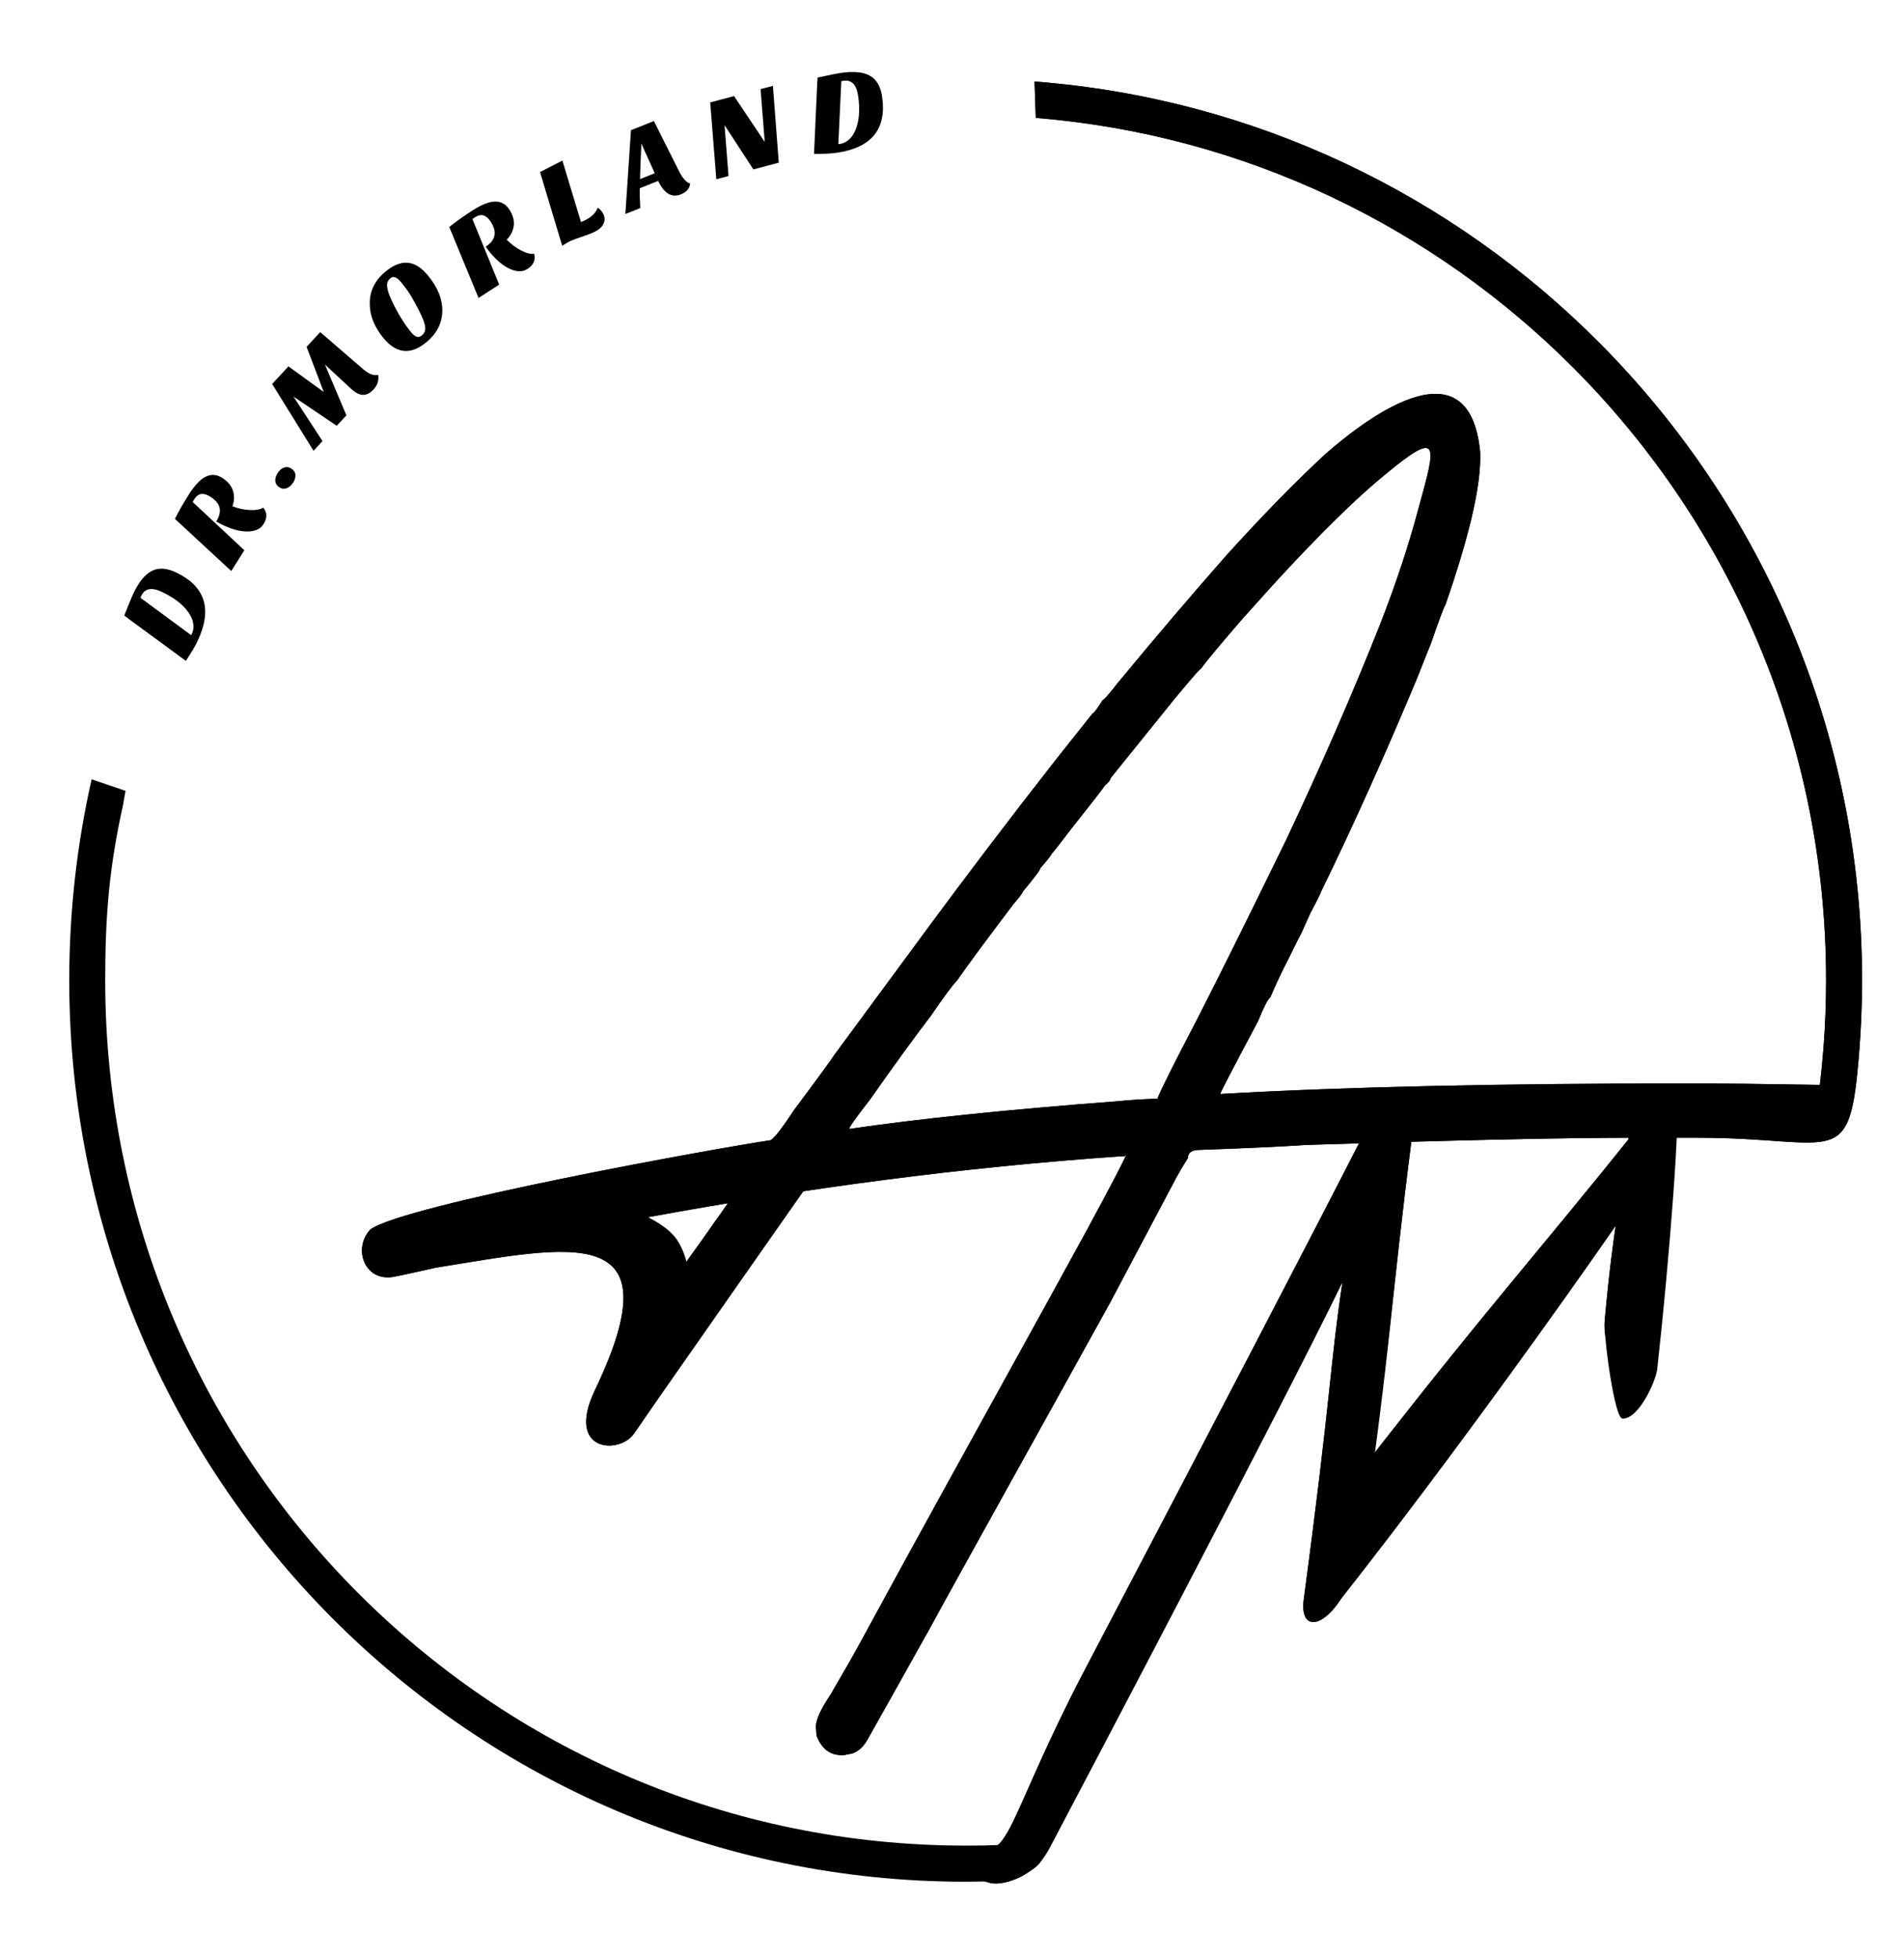 <?xml version="1.0" encoding="UTF-8" standalone="no"?>
<!DOCTYPE svg PUBLIC "-//W3C//DTD SVG 1.1//EN" "http://www.w3.org/Graphics/SVG/1.1/DTD/svg11.dtd">
<svg width="100%" height="100%" viewBox="0 0 1292 1328" version="1.1" xmlns="http://www.w3.org/2000/svg" xmlns:xlink="http://www.w3.org/1999/xlink" xml:space="preserve" xmlns:serif="http://www.serif.com/" style="fill-rule:evenodd;clip-rule:evenodd;stroke-linejoin:round;stroke-miterlimit:2;">
    <g id="Монтажная-область1" serif:id="Монтажная область1" transform="matrix(0.655,0,0,1.069,-12.075,-42.798)">
        <rect x="18.437" y="40.048" width="1972.3" height="1242.44" style="fill:none;"/>
        <g transform="matrix(5.119,0,0,3.153,-3477.62,-3294.73)">
            <g transform="matrix(-1.83,-1.057,-1.564,2.709,2913.32,899.956)">
                <path d="M693.798,438.136C695.111,444.465 690.529,449.039 689.765,445.615C686.377,430.434 683.176,409.139 683.669,408.731C684.229,408.268 684.748,408.036 685.227,408.036C686.154,408.036 686.761,408.579 687.049,409.666C689.765,421.426 691.033,424.81 693.798,438.136Z" style="fill-rule:nonzero;"/>
            </g>
            <g transform="matrix(-2.066,0.444,0.296,1.377,2311.41,412.142)">
                <path d="M693.798,438.136C695.111,444.465 690.529,449.039 689.765,445.615C686.377,430.434 683.176,409.139 683.669,408.731C684.229,408.268 684.748,408.036 685.227,408.036C686.154,408.036 686.761,408.579 687.049,409.666C689.765,421.426 691.033,424.81 693.798,438.136Z" style="fill-rule:nonzero;"/>
            </g>
            <g transform="matrix(1.759,0,0,1.759,-198.12,601.586)">
                <path d="M619.925,268.602C645.245,270.526 668.011,281.594 684.926,298.51C703.589,317.173 715.134,342.957 715.134,371.436C715.134,374.112 715.027,376.806 714.816,379.505L714.814,379.505C713.715,393.525 712.395,389.446 696.272,389.446L688.92,389.446C680.648,389.446 668.066,389.73 651.236,390.268C648.385,390.459 644.265,390.649 638.876,390.839C638.02,390.839 637.576,391.155 637.576,391.758C636.975,392.709 636.405,393.659 635.897,394.643L628.575,408.397C628.291,408.934 615.54,431.771 614.617,433.431C612.878,436.557 608.658,444.111 607.676,445.95C607.612,446.013 605.327,450.149 600.703,458.31C600.066,459.435 599.214,459.99 598.295,459.99C598.295,460.053 598.105,460.084 597.724,460.084C596.361,460.084 595.41,459.324 594.839,457.835L594.777,456.915C594.718,456.061 595.379,454.729 596.614,452.921C596.678,452.669 597.876,450.836 599.879,447.186L604.886,438.058C609.001,430.558 623.022,405.383 625.882,400.126C628.917,394.543 630.446,391.631 630.446,391.409L630.256,391.568L629.875,391.568C611.413,392.848 593.722,395.196 575.459,398.539C575.459,398.604 579.412,404.565 579.412,404.565C579.412,404.453 581.702,401.147 583.246,398.904L589.805,399.718C587.924,402.378 578.131,417.15 575.112,421.464C574.958,421.684 574.535,422.327 573.813,423.333C572.11,425.709 565.936,425.412 569.344,418.327C578.733,398.808 566.524,401.856 551.055,404.308C547.821,405.038 546.048,405.417 545.761,405.417L545.477,405.417C542.681,405.417 541.583,401.978 543.512,399.935C547.545,397.078 583.068,390.685 589.562,389.73C590.006,389.476 590.892,388.335 592.255,386.275C595.299,382.219 596.819,380.126 596.819,380.064L607.691,365.39C611.906,359.717 616.818,353.251 622.459,346.088L626.61,340.891C626.739,340.891 627.118,340.384 627.751,339.401C627.973,339.274 628.544,338.641 629.4,337.531C633.869,332.144 638.084,327.232 642.046,322.763C646.26,318.135 650.064,314.269 653.455,311.163C658.712,306.601 670.02,298.452 671.203,311.068L671.203,311.639C671.203,315.219 669.871,320.829 667.21,328.436C667.02,328.752 666.449,330.241 665.53,332.904C665.403,333.221 664.833,334.616 663.851,337.087C660.205,345.74 656.56,353.821 652.885,361.302C652.885,361.364 652.504,362.189 651.68,363.709L650.571,366.15C650.318,366.562 649.843,367.576 649.081,369.097C648.543,370.112 647.845,371.538 647.053,373.375C646.736,373.629 646.293,374.518 645.66,376.071C642.743,381.521 641.285,384.311 641.285,384.436L641.38,384.436C655.8,383.614 673.802,383.233 695.321,383.233C698.713,383.233 703.699,383.288 710.278,383.4C710.446,382.012 710.584,380.608 710.697,379.19L710.697,379.181C710.896,376.622 710.997,374.038 710.997,371.436C710.997,344.098 699.917,319.348 682.001,301.433C665.867,285.299 644.188,274.707 620.067,272.761M598.595,388.43L598.69,388.43C606.233,387.321 616.533,386.243 629.591,385.261C630.763,385.134 632.252,385.039 634.059,384.976C634.471,383.93 636.024,380.856 638.687,375.784C641.031,371.222 644.422,364.439 648.827,355.47C652.917,346.849 656.53,338.609 659.667,330.749C661.537,325.996 663.027,321.495 664.135,317.312C666.134,310.113 666.702,308.228 660.142,313.667C657.67,315.663 654.247,318.896 649.937,323.428C648.004,325.456 646.039,327.643 643.979,329.925C641.443,332.842 639.796,334.775 639.066,335.789C638.939,335.789 637.893,336.993 635.897,339.401L628.672,348.307C628.672,348.497 628.45,348.781 628.005,349.162C627.879,349.384 626.675,350.938 624.392,353.791C622.776,355.882 621.951,356.96 621.888,356.96C621.888,357.087 621.445,357.625 620.59,358.607C620.59,358.797 619.891,359.717 618.561,361.302C618.561,361.429 618.213,361.903 617.514,362.695C614.504,366.658 612.317,369.573 611.019,371.444C610.543,371.918 609.529,373.25 608.04,375.436C606.137,377.907 603.792,381.11 601.002,385.071C599.387,387.131 598.595,388.24 598.595,388.43" style="fill-rule:nonzero;"/>
            </g>
            <g transform="matrix(1.759,0,0,1.759,-198.12,601.586)">
                <path d="M515.34,349.757C515.284,349.997 515.079,351.267 515.025,351.509C513.469,358.48 513.001,363.996 513.001,371.436C513.001,398.774 524.082,423.524 541.996,441.438C559.911,459.353 584.661,470.434 611.999,470.434C612.911,470.434 613.951,470.423 613.972,470.423C614.54,470.411 615.144,470.394 615.786,470.368L615.931,474.488C615.319,474.512 614.662,474.531 613.972,474.543C613.038,474.56 612.38,474.569 611.999,474.569C583.519,474.569 557.736,463.026 539.073,444.363C520.409,425.7 508.865,399.915 508.865,371.436C508.865,363.531 509.754,355.834 511.439,348.439" style="fill-rule:nonzero;"/>
            </g>
            <g transform="matrix(2.017,0.631,-0.824,2.635,-79.542,-226.245)">
                <path d="M693.798,438.136C695.111,444.465 691.038,447.505 690.274,444.081C686.887,428.901 686.042,427.371 684.796,421.171C682.656,432.027 673.82,466.807 673.498,468.247C673.311,468.631 672.997,469 672.618,469.33C671.703,470.127 670.405,470.696 669.569,470.696C668.578,470.696 652.585,470.936 667.587,469.099C670.753,468.712 669.546,465.1 672.236,453.936C677.222,433.243 680.657,418.726 682.543,410.385C682.734,409.746 683.11,409.194 683.669,408.731C684.229,408.268 684.748,408.036 685.227,408.036C686.154,408.036 686.761,408.579 687.049,409.666C689.765,421.426 691.033,424.81 693.798,438.136Z" style="fill-rule:nonzero;"/>
            </g>
            <g transform="matrix(-1.83,-1.057,-1.564,2.709,2913.32,899.956)">
                <path d="M693.798,438.136C695.111,444.465 690.21,449.881 689.446,446.456C686.059,431.276 683.176,409.139 683.669,408.731C684.229,408.268 684.748,408.036 685.227,408.036C686.154,408.036 686.761,408.579 687.049,409.666C689.765,421.426 691.033,424.81 693.798,438.136Z" style="fill-rule:nonzero;"/>
            </g>
            <g transform="matrix(-2.066,0.444,0.296,1.377,2311.41,412.142)">
                <path d="M693.798,438.136C694.188,440.018 694.855,452.029 694.081,452.314C692.551,452.876 690.196,448.04 689.84,446.443C686.452,431.263 682.269,410.178 682.762,409.769C683.321,409.306 684.748,408.036 685.227,408.036C686.154,408.036 686.761,408.579 687.049,409.666C689.765,421.426 691.033,424.81 693.798,438.136Z" style="fill-rule:nonzero;"/>
            </g>
            <g transform="matrix(1.759,0,0,1.759,-198.12,601.586)">
                <path d="M619.925,268.602C645.245,270.526 668.011,281.594 684.926,298.51C703.589,317.173 715.134,342.957 715.134,371.436C715.134,374.112 715.027,376.806 714.816,379.505L714.814,379.505C713.715,393.525 712.395,389.446 696.272,389.446L688.92,389.446C680.648,389.446 668.066,389.73 651.236,390.268C648.385,390.459 644.265,390.649 638.876,390.839C638.02,390.839 637.576,391.155 637.576,391.758C636.975,392.709 636.405,393.659 635.897,394.643L628.575,408.397C628.291,408.934 615.54,431.771 614.617,433.431C612.878,436.557 608.658,444.111 607.676,445.95C607.612,446.013 605.327,450.149 600.703,458.31C600.066,459.435 599.214,459.99 598.295,459.99C598.295,460.053 598.105,460.084 597.724,460.084C596.361,460.084 595.41,459.324 594.839,457.835L594.777,456.915C594.718,456.061 595.379,454.729 596.614,452.921C596.678,452.669 597.876,450.836 599.879,447.186L604.886,438.058C609.001,430.558 623.022,405.383 625.882,400.126C628.917,394.543 630.446,391.631 630.446,391.409L630.256,391.568L629.875,391.568C611.413,392.848 593.722,395.196 575.459,398.539C575.459,398.573 577.291,399.362 578.443,400.68C579.49,401.879 579.867,403.62 579.867,403.62C579.867,403.578 581.85,400.899 583.157,399.022C585.291,395.957 588.357,391.762 589.314,390.371L597.621,389.482C595.74,392.142 578.131,417.15 575.112,421.464C574.958,421.684 574.535,422.327 573.813,423.333C572.11,425.709 565.936,425.412 569.344,418.327C578.733,398.808 566.524,401.856 551.055,404.308C547.821,405.038 546.048,405.417 545.761,405.417L545.477,405.417C542.681,405.417 541.583,401.978 543.512,399.935C547.545,397.078 583.068,390.685 589.562,389.73C590.006,389.476 590.892,388.335 592.255,386.275C595.299,382.219 596.819,380.126 596.819,380.064L607.691,365.39C611.906,359.717 616.818,353.251 622.459,346.088L626.61,340.891C626.739,340.891 627.118,340.384 627.751,339.401C627.973,339.274 628.544,338.641 629.4,337.531C633.869,332.144 638.084,327.232 642.046,322.763C646.26,318.135 650.064,314.269 653.455,311.163C658.712,306.601 670.02,298.452 671.203,311.068L671.203,311.639C671.203,315.219 669.871,320.829 667.21,328.436C667.02,328.752 666.449,330.241 665.53,332.904C665.403,333.221 664.833,334.616 663.851,337.087C660.205,345.74 656.56,353.821 652.885,361.302C652.885,361.364 652.504,362.189 651.68,363.709L650.571,366.15C650.318,366.562 649.843,367.576 649.081,369.097C648.543,370.112 647.845,371.538 647.053,373.375C646.736,373.629 646.293,374.518 645.66,376.071C642.743,381.521 641.285,384.311 641.285,384.436L641.38,384.436C655.8,383.614 673.802,383.233 695.321,383.233C698.713,383.233 703.699,383.288 710.278,383.4C710.446,382.012 710.584,380.608 710.697,379.19L710.697,379.181C710.896,376.622 710.997,374.038 710.997,371.436C710.997,344.098 699.917,319.348 682.001,301.433C665.867,285.299 644.188,274.707 620.067,272.761M598.595,388.43L598.69,388.43C606.233,387.321 616.533,386.243 629.591,385.261C630.763,385.134 632.252,385.039 634.059,384.976C634.471,383.93 636.024,380.856 638.687,375.784C641.031,371.222 644.422,364.439 648.827,355.47C652.917,346.849 656.53,338.609 659.667,330.749C661.537,325.996 663.027,321.495 664.135,317.312C666.134,310.113 666.702,308.228 660.142,313.667C657.67,315.663 654.247,318.896 649.937,323.428C648.004,325.456 646.039,327.643 643.979,329.925C641.443,332.842 639.796,334.775 639.066,335.789C638.939,335.789 637.893,336.993 635.897,339.401L628.672,348.307C628.672,348.497 628.45,348.781 628.005,349.162C627.879,349.384 626.675,350.938 624.392,353.791C622.776,355.882 621.951,356.96 621.888,356.96C621.888,357.087 621.445,357.625 620.59,358.607C620.59,358.797 619.891,359.717 618.561,361.302C618.561,361.429 618.213,361.903 617.514,362.695C614.504,366.658 612.317,369.573 611.019,371.444C610.543,371.918 609.529,373.25 608.04,375.436C606.137,377.907 603.792,381.11 601.002,385.071C599.387,387.131 598.595,388.24 598.595,388.43" style="fill-rule:nonzero;"/>
            </g>
            <g transform="matrix(2.017,0.631,-0.824,2.635,-79.542,-226.245)">
                <path d="M693.86,438.106C695.172,444.435 691.038,447.505 690.274,444.081C686.887,428.901 686.042,427.371 684.796,421.171C682.849,431.049 675.674,460.593 674.132,466.922C674.001,467.462 673.801,467.868 673.798,467.878C673.793,467.892 673.634,468.246 673.63,468.253C673.433,468.636 672.99,469.006 672.618,469.33C671.703,470.127 670.405,470.696 669.569,470.696C668.578,470.696 652.266,470.954 667.267,469.117C667.986,469.029 663.069,470.376 667.07,468.652C667.337,468.537 668.75,468.255 669.114,468.018C669.409,467.826 669.523,467.56 669.656,467.243C670.574,465.073 670.667,460.449 672.236,453.936C677.222,433.243 680.657,418.726 682.543,410.385C682.734,409.746 683.11,409.194 683.669,408.731C684.229,408.268 684.748,408.036 685.227,408.036C686.154,408.036 686.761,408.579 687.049,409.666C689.765,421.426 691.095,424.779 693.86,438.106Z" style="fill-rule:nonzero;"/>
            </g>
        </g>
        <g transform="matrix(4.963,0.17,-0.277,3.042,-1010.75,-2361.87)">
            <g id="Dr.Morland">
                <g>
                    <path d="M293.949,892.565C300.234,895.146 301.977,899.844 299.179,906.66C298.73,907.752 298.004,909.143 296.999,910.834L284.938,902.985C284.397,902.625 283.971,902.338 283.662,902.125C284.421,899.816 285.004,898.164 285.413,897.168C285.822,896.172 286.318,895.259 286.9,894.429C287.482,893.599 288.126,892.976 288.832,892.559C290.222,891.733 291.928,891.735 293.949,892.565ZM291.259,896.788C289.06,895.885 287.637,896.223 286.989,897.802L286.898,898.023C286.868,898.097 286.845,898.174 286.829,898.254L297.777,905.412C297.831,905.366 297.87,905.313 297.894,905.254L297.967,905.077C298.191,904.531 298.25,903.904 298.144,903.197C298.038,902.489 297.729,901.772 297.217,901.045C296.033,899.352 294.047,897.933 291.259,896.788Z" style="fill-rule:nonzero;"/>
                    <path d="M305.41,891.629L293.087,881.445C293.7,879.98 294.566,878.24 295.686,876.225C296.805,874.211 297.916,872.899 299.021,872.29C300.125,871.681 301.266,871.704 302.445,872.358C303.623,873.013 304.413,873.849 304.815,874.865C305.217,875.882 305.246,876.979 304.902,878.157C306.191,878.563 307.453,878.753 308.69,878.728C309.847,878.714 310.727,878.492 311.331,878.061C311.801,878.596 312.046,879.147 312.068,879.715C312.09,880.284 311.932,880.871 311.595,881.478C311.259,882.084 310.781,882.526 310.162,882.802C309.543,883.079 308.801,883.224 307.937,883.236C306.074,883.241 303.996,882.662 301.705,881.498L301.786,881.352C302.332,880.305 302.479,879.374 302.229,878.56C301.979,877.746 301.289,877.025 300.16,876.398C298.751,875.616 297.69,875.802 296.976,876.956L296.721,877.416C296.651,877.542 296.604,877.643 296.579,877.72L307.895,887.154L305.41,891.629Z" style="fill-rule:nonzero;"/>
                    <path d="M314.298,873.574C313.794,873.237 313.534,872.78 313.517,872.203C313.5,871.626 313.677,871.059 314.049,870.502C314.422,869.945 314.86,869.59 315.364,869.438C315.869,869.286 316.373,869.379 316.877,869.716C317.381,870.052 317.642,870.5 317.661,871.06C317.681,871.62 317.504,872.178 317.132,872.735C316.76,873.292 316.32,873.655 315.814,873.825C315.307,873.994 314.802,873.911 314.298,873.574Z" style="fill-rule:nonzero;"/>
                    <path d="M321.137,865.667L311.746,852.256L314.937,848.407L322.582,853.316L318.479,844.135L321.151,840.912L330.524,848.123C331.768,849.071 332.818,849.403 333.675,849.119C333.809,849.458 333.829,849.921 333.737,850.507C333.645,851.093 333.382,851.647 332.949,852.169C332.517,852.691 332.1,853.044 331.698,853.229C331.296,853.414 330.901,853.49 330.513,853.459C329.816,853.399 329.045,853.018 328.198,852.316L322.507,847.598L327.565,857.913L325.672,860.197L316.334,854.631L322.893,863.549L321.137,865.667Z" style="fill-rule:nonzero;"/>
                    <path d="M334.408,841.451C332.362,839.237 331.269,836.903 331.128,834.449C330.949,831.812 331.92,829.514 334.039,827.554C335.573,826.136 337.071,825.441 338.531,825.47C339.991,825.5 341.447,826.299 342.898,827.868C345.106,830.257 346.246,832.711 346.316,835.231C346.377,837.716 345.394,839.895 343.368,841.768C341.787,843.23 340.248,843.92 338.75,843.838C337.252,843.757 335.805,842.961 334.408,841.451ZM335.667,833.543C337.088,836.138 338.568,838.267 340.105,839.93C340.474,840.328 340.844,840.594 341.217,840.727C341.59,840.86 341.955,840.762 342.312,840.432C342.669,840.101 342.88,839.748 342.946,839.373C343.011,838.997 342.953,838.535 342.772,837.986C342.468,837.094 341.828,835.856 340.852,834.271C339.876,832.687 339.142,831.606 338.652,831.028C338.161,830.45 337.72,829.95 337.331,829.529C336.941,829.107 336.557,828.821 336.179,828.671C335.801,828.521 335.44,828.605 335.094,828.925C334.749,829.244 334.557,829.617 334.517,830.045C334.452,830.843 334.835,832.01 335.667,833.543Z" style="fill-rule:nonzero;"/>
                    <path d="M353.7,831.969L346.782,817.558C347.953,816.484 349.469,815.268 351.33,813.908C353.19,812.548 354.75,811.823 356.008,811.733C357.266,811.644 358.292,812.143 359.087,813.231C359.883,814.319 360.25,815.409 360.188,816.501C360.127,817.592 359.693,818.601 358.888,819.525C359.888,820.434 360.954,821.136 362.087,821.632C363.143,822.104 364.036,822.272 364.765,822.134C364.967,822.816 364.959,823.419 364.74,823.945C364.522,824.47 364.132,824.937 363.572,825.347C363.012,825.756 362.393,825.956 361.715,825.948C361.038,825.94 360.304,825.76 359.514,825.409C357.82,824.632 356.177,823.235 354.584,821.219L354.72,821.12C355.654,820.398 356.178,819.615 356.292,818.771C356.406,817.927 356.082,816.983 355.319,815.94C354.369,814.64 353.328,814.364 352.195,815.112L351.771,815.423C351.655,815.508 351.569,815.58 351.514,815.64L357.834,828.948L353.7,831.969Z" style="fill-rule:nonzero;"/>
                    <path d="M377.442,811.835C377.896,812.013 378.311,812.421 378.685,813.062C379.06,813.702 379.117,814.361 378.858,815.039C378.599,815.717 378.043,816.306 377.189,816.805C376.693,817.095 376.028,817.41 375.193,817.751C373.541,818.403 372.499,818.855 372.065,819.109C371.632,819.363 371.331,819.552 371.164,819.678C370.998,819.803 370.778,819.964 370.505,820.16L365.032,805.07L369.554,802.425L374.132,814.99C374.327,814.913 374.507,814.826 374.673,814.73L375.189,814.428C376.345,813.751 377.096,812.887 377.442,811.835Z" style="fill-rule:nonzero;"/>
                    <path d="M394.589,808.08C392.737,808.939 391.113,808.092 389.719,805.539L385.986,807.27C386.005,808.07 386.048,808.806 386.113,809.479L386.314,811.39L383.276,812.799L383.47,795.305L388.136,793.141L393.939,803.266C394.788,804.718 395.606,805.534 396.392,805.715C396.362,806.748 395.761,807.537 394.589,808.08ZM385.924,805.374L388.919,803.985L386.072,798.528L385.8,797.942L385.84,802.064L385.924,805.374Z" style="fill-rule:nonzero;"/>
                    <path d="M401.799,804.515L399.636,788.613L404.526,787.019L411.44,796.189L409.962,785.248L412.494,784.448L414.605,800.341L409.396,802.039L402.881,793.167L404.301,803.699L401.799,804.515Z" style="fill-rule:nonzero;"/>
                    <path d="M435.354,785.452C436.688,792.114 433.744,796.168 426.519,797.616C425.362,797.848 423.801,798.014 421.837,798.115L421.686,783.726C421.686,783.075 421.689,782.562 421.695,782.187C424.037,781.539 425.736,781.109 426.792,780.897C427.847,780.686 428.882,780.592 429.895,780.617C430.909,780.642 431.785,780.832 432.523,781.188C433.981,781.888 434.924,783.31 435.354,785.452ZM430.348,785.552C429.881,783.222 428.811,782.225 427.137,782.56L426.903,782.607C426.825,782.623 426.748,782.647 426.673,782.678L426.781,795.758C426.85,795.777 426.916,795.78 426.978,795.767L427.166,795.73C427.744,795.614 428.299,795.316 428.829,794.835C429.359,794.355 429.785,793.7 430.106,792.872C430.859,790.948 430.94,788.508 430.348,785.552Z" style="fill-rule:nonzero;"/>
                </g>
            </g>
        </g>
    </g>
</svg>
